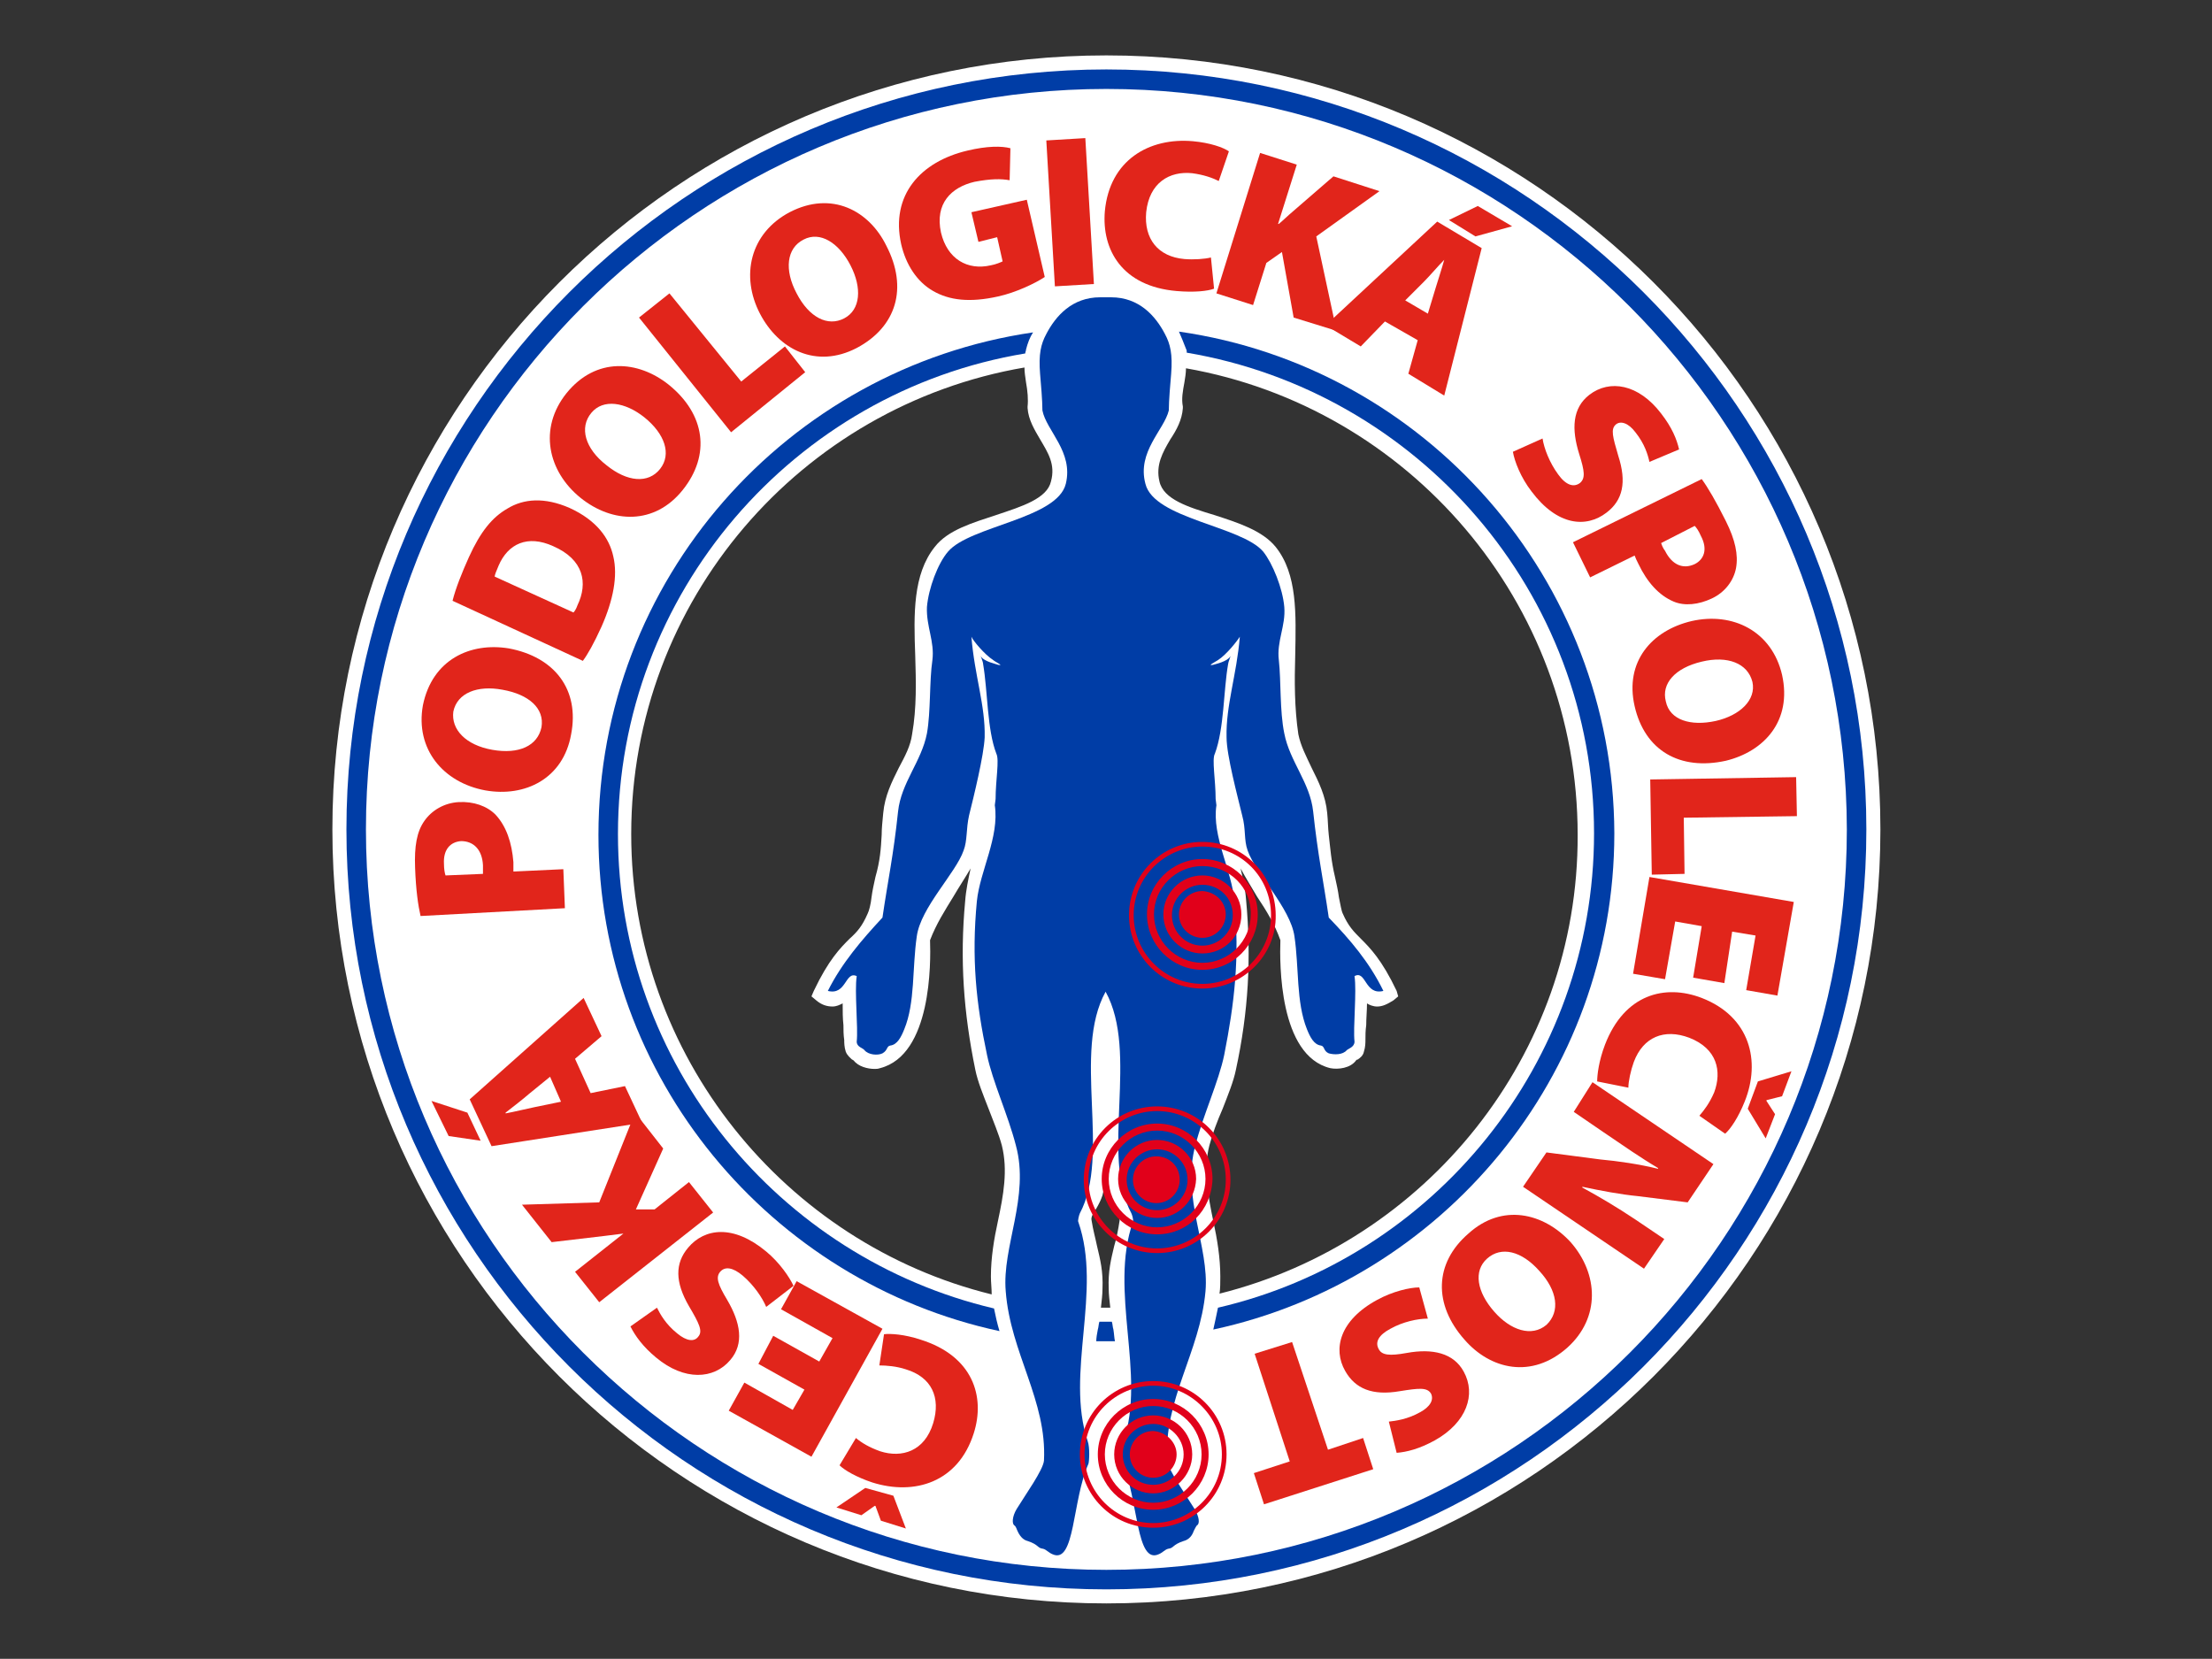 <?xml version="1.0" encoding="UTF-8"?>
<!-- Generator: Adobe Illustrator 22.0.1, SVG Export Plug-In . SVG Version: 6.00 Build 0)  -->
<svg xmlns="http://www.w3.org/2000/svg" xmlns:xlink="http://www.w3.org/1999/xlink" version="1.1" id="Vrstva_1" x="0px" y="0px" viewBox="0 0 283.5 212.6" style="enable-background:new 0 0 283.5 212.6;" xml:space="preserve">
<rect x="0" y="0" width="283.5" height="212.6" fill="#333333" stroke="none"/>
<style type="text/css">
	.st0{fill:#FFFFFF;}
	.st1{fill:#003DA6;}
	.st2{fill:#E1251B;}
	.st3{fill-rule:evenodd;clip-rule:evenodd;fill:#003DA6;}
	.st4{fill:#E1001A;}
	.st5{fill-rule:evenodd;clip-rule:evenodd;fill:#E1001A;}
</style>
<g>
	<path id="White_background" class="st0" d="M141.8,7.1c-54.7,0-99.2,44.5-99.2,99.2c0,54.7,44.5,99.2,99.2,99.2   c54.7,0,99.2-44.5,99.2-99.2C241,51.6,196.5,7.1,141.8,7.1z M80.9,106.9c0-30,21.8-54.9,50.4-59.8c0,0.6,0.1,1.2,0.2,1.9   c0.2,1.1,0.3,2.2,0.2,3.1l0,0.1l0,0.1c0.1,1.5,0.9,2.8,1.6,4c1,1.7,2,3.2,1.4,5.4c-0.5,2.2-3.7,3.2-7,4.3c-3,1-6.2,1.9-7.9,4.1   c-2.8,3.5-2.7,8.6-2.5,13.9c0.1,3.3,0.2,6.7-0.4,10.1c-0.2,1.5-0.9,2.8-1.7,4.3c-0.9,1.8-1.8,3.6-2,5.8c-0.1,1.1-0.2,1.9-0.2,2.8   c-0.1,1.8-0.2,3.3-0.8,5.4c-0.2,0.9-0.4,1.8-0.5,2.6c-0.1,0.9-0.3,1.7-0.5,2.1c-0.7,1.6-1.3,2.3-2.3,3.2c-1.2,1.2-2.7,2.7-4.6,6.7   l-0.3,0.7l0.6,0.5c0.7,0.6,1.4,0.8,2.1,0.8c0.5,0,0.9-0.2,1.3-0.4c0,1,0,1.9,0.1,2.8c0,0.6,0,1.2,0.1,1.9c0,0.3,0,0.9,0.2,1.5   c0.2,0.5,0.6,0.8,0.8,1c0.1,0,0.1,0.1,0.2,0.1c0.6,0.8,1.8,1.1,2.7,1.1c0.2,0,0.4,0,0.7-0.1c6.6-1.7,6.5-13.5,6.4-16.4   c0.8-2.1,1.9-3.8,3-5.6c0.7-1.2,1.5-2.4,2.2-3.6c-0.3,1.4-0.6,2.8-0.7,4.2c-0.7,7.5-0.2,14.3,1.3,21.6c0.3,1.5,1,3.2,1.7,5   c0.6,1.6,1.3,3.2,1.7,4.7c0.8,3.2,0.2,6.4-0.5,9.7c-0.5,2.3-0.9,4.7-0.9,7.1c0,0.8,0.1,1.5,0.1,2.3   C100.7,159.4,80.9,135.4,80.9,106.9z M141.6,167.6c-0.2,0-0.3,0-0.5,0c0.1-0.9,0.2-1.7,0.2-2.4c0.1-2.3-0.3-3.8-0.7-5.5   c-0.2-1-0.5-2-0.7-3.3c-0.1-0.4,0.2-0.9,0.6-1.5c0.3-0.5,0.6-1.1,0.8-1.7c0.2-0.8,0.3-1.6,0.4-2.5c0.1,0.9,0.2,1.8,0.4,2.5   c0.2,0.6,0.5,1.2,0.8,1.7c0.3,0.6,0.6,1.1,0.6,1.5c-0.2,1.3-0.4,2.3-0.7,3.3c-0.4,1.7-0.8,3.2-0.7,5.5c0,0.7,0.1,1.5,0.2,2.4   C142.1,167.6,141.9,167.6,141.6,167.6z M156.3,165.8c0.1-0.7,0.1-1.4,0.1-2.2c0-2.4-0.4-4.8-0.9-7.1c-0.7-3.4-1.3-6.6-0.5-9.7   c0.4-1.5,1-3.1,1.7-4.7c0.7-1.8,1.4-3.5,1.7-5c1.6-7.4,2-14.3,1.3-21.8c-0.1-1.4-0.4-2.7-0.7-4c0.7,1.3,1.4,2.4,2.1,3.6   c1.2,1.8,2.3,3.6,3,5.6c-0.1,2.9-0.2,14.8,6.4,16.4c1,0.2,2.6,0,3.3-1c0.1-0.1,0.1-0.1,0.2-0.1c0.3-0.2,0.7-0.5,0.8-1   c0.2-0.6,0.2-1.2,0.2-1.5c0-0.6,0-1.2,0.1-1.9c0-0.9,0.1-1.9,0.1-2.8c0.3,0.2,0.8,0.4,1.3,0.4c0,0,0,0,0,0c0.7,0,1.3-0.3,2.1-0.8   l0.6-0.5L179,127c-1.9-4-3.4-5.5-4.6-6.7c-0.9-0.9-1.6-1.6-2.3-3.2c-0.2-0.4-0.3-1.2-0.5-2.1c-0.1-0.8-0.3-1.7-0.5-2.6   c-0.5-2.1-0.6-3.7-0.8-5.4c-0.1-0.9-0.1-1.8-0.2-2.8c-0.2-2.2-1.1-4-2-5.8c-0.7-1.5-1.4-2.8-1.7-4.3c-0.5-3.4-0.5-6.8-0.4-10.1   c0.1-5.3,0.3-10.4-2.5-13.9c-1.7-2.1-4.8-3.1-7.9-4.1c-3.3-1-6.5-2-7-4.3c-0.5-2.1,0.4-3.7,1.4-5.4c0.8-1.2,1.5-2.5,1.6-4l0-0.1   l0-0.1c-0.2-1,0-2,0.2-3.1c0.1-0.6,0.2-1.2,0.2-1.8c28.5,5,50.2,29.9,50.2,59.8C202.3,135.3,182.7,159.2,156.3,165.8z"></path>
	<g id="Blue_Line">
		<g>
			<path class="st1" d="M141.8,203.7c-53.7,0-97.4-43.7-97.4-97.4c0-53.7,43.7-97.4,97.4-97.4c53.7,0,97.4,43.7,97.4,97.4     C239.2,160,195.5,203.7,141.8,203.7z M141.8,11.4c-52.3,0-94.9,42.6-94.9,94.9c0,52.3,42.6,94.9,94.9,94.9     c52.3,0,94.9-42.5,94.9-94.9C236.6,54,194.1,11.4,141.8,11.4z"></path>
		</g>
		<g>
			<path class="st1" d="M142.7,170.4c-0.1-0.3-0.1-0.7-0.2-1c-0.3,0-0.5,0-0.8,0c-0.3,0-0.5,0-0.8,0c-0.1,0.3-0.1,0.7-0.2,1     c-0.1,0.5-0.2,1.1-0.2,1.5c0.4,0,0.8,0,1.2,0c0.4,0,0.8,0,1.2,0C142.8,171.5,142.8,171,142.7,170.4z"></path>
			<path class="st1" d="M127.4,167.7c-27.6-6.5-48.2-31.3-48.2-60.8c0-30.9,22.6-56.7,52.2-61.6c0-0.2,0.1-0.3,0.1-0.5     c0.2-0.8,0.5-1.6,0.9-2.2c-31.5,4.6-55.7,31.7-55.7,64.4c0,31.2,22.1,57.3,51.4,63.6C127.8,169.6,127.6,168.7,127.4,167.7z"></path>
			<path class="st1" d="M151.1,42.5c0.3,0.7,0.6,1.4,0.9,2.2c0.1,0.2,0.1,0.3,0.1,0.5c29.6,5,52.2,30.7,52.2,61.6     c0,29.5-20.6,54.4-48.2,60.8c-0.2,1-0.4,1.9-0.6,2.8c29.3-6.3,51.4-32.4,51.4-63.6C206.8,74.2,182.6,47,151.1,42.5z"></path>
		</g>
	</g>
	<g id="txt">
		<path class="st2" d="M114.5,191.7l1.6,4.2l-3.2-1l-0.7-1.9l-0.1,0l-1.7,1.2l-3.2-1l3.7-2.5L114.5,191.7z M113.3,171    c0.8-0.1,2.6,0,4.7,0.7c6.7,2.1,8.3,7.3,6.8,12c-2,6.3-7.6,8-13,6.3c-2.1-0.7-3.6-1.6-4.2-2.2l2.1-3.5c0.7,0.6,1.7,1.2,3.1,1.7    c2.8,0.9,5.7,0,6.8-3.6c1-3.3-0.2-5.9-3.5-6.9c-1.2-0.4-2.5-0.5-3.4-0.5L113.3,171z"></path>
		<path class="st2" d="M99.1,171.2l5.9,3.3l1.7-3l-6.6-3.7l2-3.6l11,6.1l-9.1,16.4l-10.6-5.9l2-3.6l6.2,3.5l1.5-2.6l-5.9-3.3    L99.1,171.2z"></path>
		<path class="st2" d="M98.2,167.5c-0.5-1.2-1.6-2.8-3-4c-1.3-1.1-2.3-1.2-2.9-0.5c-0.6,0.7-0.3,1.6,0.9,3.6    c1.7,2.9,2.2,5.6,0.4,7.7c-2.1,2.5-5.9,2.7-9.5-0.3c-1.7-1.4-2.7-2.8-3.3-4l3.4-2.4c0.4,0.8,1.1,2.1,2.6,3.3    c1.2,1,2.2,1.1,2.7,0.4c0.6-0.7,0.1-1.7-1.2-3.9c-1.8-3.1-1.8-5.5-0.1-7.5c2.1-2.5,5.8-3,10,0.5c1.7,1.4,3,3.3,3.5,4.4L98.2,167.5    z"></path>
		<path class="st2" d="M76.8,166.9l-3.1-3.9l6.2-4.9l0,0c-0.8,0.1-1.6,0.2-2.4,0.3l-6.8,0.8l-3.8-4.8l9.9-0.3l4.6-11.5l3.6,4.6    l-3.5,7.8l2.4,0l4.4-3.5l3.1,3.9L76.8,166.9z"></path>
		<path class="st2" d="M55.3,141.1l4.6,1.5l1.7,3.6l-4.1-0.6L55.3,141.1z M75.7,140.1l4.4-0.9l2.2,4.7l-19.3,3l-2.8-6l14.6-13    l2.3,4.9l-3.4,2.9L75.7,140.1z M70.5,138l-2.7,2.2c-0.8,0.7-2.1,1.7-3,2.4l0,0.1c1.1-0.2,2.7-0.6,3.7-0.8l3.4-0.7L70.5,138z"></path>
		<path class="st2" d="M53.9,117.4c-0.3-1.3-0.6-3.3-0.7-6.2c-0.1-2.7,0.2-4.6,1.2-6c0.9-1.3,2.5-2.3,4.4-2.4    c1.9-0.1,3.6,0.5,4.7,1.6c1.4,1.5,2.1,3.6,2.3,6.1c0,0.5,0,0.9,0,1.2l6.4-0.3l0.2,5L53.9,117.4z M61.9,112c0-0.3,0-0.6,0-1.1    c-0.1-2-1.2-3.1-2.8-3.1c-1.4,0.1-2.3,1.1-2.2,2.9c0,0.7,0.1,1.2,0.2,1.5L61.9,112z"></path>
		<path class="st2" d="M65.2,83.1c5.9,1.1,9.1,5.3,8,11c-1,5.7-5.9,8.1-11,7.2c-5.4-1-9-5.3-8-10.9C55.4,84.5,60.3,82.3,65.2,83.1z     M63.1,96.1c3.4,0.6,5.8-0.5,6.3-2.9c0.4-2.4-1.6-4.2-5-4.8c-3.2-0.6-5.8,0.4-6.3,2.8C57.8,93.5,59.7,95.5,63.1,96.1z"></path>
		<path class="st2" d="M58,77c0.4-1.6,1.2-3.6,2.1-5.6c1.5-3.3,3-5.1,4.9-6.2c2.1-1.3,4.8-1.5,8-0.1c3.5,1.6,5.1,3.9,5.6,6.2    c0.6,2.5,0,5.6-1.5,9c-1,2.2-1.8,3.6-2.4,4.4L58,77z M73.5,78.5c0.2-0.2,0.4-0.6,0.5-0.9c1.4-2.9,0.8-5.9-3.1-7.6    c-3.3-1.5-5.8-0.3-7,2.5c-0.3,0.7-0.5,1.2-0.5,1.4L73.5,78.5z"></path>
		<path class="st2" d="M85.7,49.3c4.7,3.8,5.4,9,1.8,13.5c-3.6,4.5-9,4.3-13.1,1c-4.2-3.4-5.4-8.9-1.8-13.4    C76.4,45.7,81.8,46.2,85.7,49.3z M77.7,59.6c2.7,2.2,5.4,2.4,6.9,0.5c1.5-1.9,0.6-4.5-2-6.6c-2.5-2-5.3-2.4-6.8-0.6    C74.2,54.8,75,57.5,77.7,59.6z"></path>
		<path class="st2" d="M81.9,40.7l3.9-3.1L95,48.9l5.6-4.5l2.6,3.3l-9.5,7.7L81.9,40.7z"></path>
		<path class="st2" d="M113.6,31.5c2.8,5.4,1.3,10.4-3.8,13.1c-5.2,2.7-10,0.2-12.4-4.4c-2.5-4.8-1.3-10.3,3.8-13    C106.6,24.4,111.4,27,113.6,31.5z M102.1,37.6c1.6,3.1,4,4.3,6.1,3.2c2.1-1.1,2.3-3.9,0.8-6.8c-1.5-2.9-3.9-4.4-6-3.3    C100.8,31.8,100.5,34.6,102.1,37.6z"></path>
		<path class="st2" d="M133.9,35.5c-1.2,0.8-3.7,2-6,2.5c-3.6,0.8-6.2,0.5-8.3-0.7c-2.1-1.2-3.5-3.4-4.1-6c-1.4-6.3,2.5-10.6,8.5-12    c2.5-0.6,4.4-0.6,5.5-0.3l-0.1,4.1c-1.1-0.2-2.4-0.2-4.5,0.2c-3,0.7-5.1,2.8-4.3,6.5c0.8,3.4,3.4,4.9,6.4,4.2    c0.6-0.1,1.3-0.4,1.5-0.5l-0.7-3.1l-2.4,0.6l-0.9-3.8l7.1-1.6L133.9,35.5z"></path>
		<path class="st2" d="M139.1,17.7l1.1,18.7l-5,0.3L134.1,18L139.1,17.7z"></path>
		<path class="st2" d="M155.6,37c-0.8,0.3-2.5,0.5-4.8,0.3c-7-0.6-9.6-5.3-9.2-10.2c0.6-6.6,5.7-9.5,11.3-9c2.2,0.2,3.9,0.8,4.6,1.3    l-1.3,3.8c-0.8-0.4-1.9-0.8-3.4-1c-2.9-0.3-5.5,1.2-5.9,5c-0.3,3.4,1.5,5.7,4.9,6c1.2,0.1,2.6,0,3.4-0.2L155.6,37z"></path>
		<path class="st2" d="M161.5,19.6l4.7,1.5l-2.4,7.6l0.1,0c0.6-0.5,1.2-1.1,1.8-1.6l5.2-4.5l5.9,1.9l-8.1,5.8l2.6,12.1l-5.5-1.7    l-1.5-8.4l-2,1.4l-1.7,5.4l-4.7-1.5L161.5,19.6z"></path>
		<path class="st2" d="M177.5,41.2l-3.1,3.2l-4.5-2.7l14.3-13.3l5.7,3.4l-4.8,18.9l-4.6-2.8l1.2-4.3L177.5,41.2z M183,40.2l1-3.3    c0.3-1,0.8-2.5,1.1-3.6l0,0c-0.8,0.8-1.8,2-2.6,2.8l-2.4,2.4L183,40.2z M193.8,29l-4.7,1.3l-3.4-2.1l3.7-1.8L193.8,29z"></path>
		<path class="st2" d="M197.7,56.2c0.2,1.3,0.9,3.1,2,4.6c1,1.4,2,1.7,2.8,1.1c0.7-0.6,0.6-1.5-0.1-3.7c-1-3.2-0.9-5.9,1.3-7.6    c2.6-2,6.3-1.4,9.2,2.4c1.4,1.8,2,3.3,2.3,4.6l-3.8,1.6c-0.2-0.9-0.6-2.3-1.8-3.8c-0.9-1.2-1.9-1.5-2.5-1c-0.7,0.6-0.4,1.6,0.3,4    c1.1,3.4,0.6,5.7-1.5,7.3c-2.6,2-6.3,1.7-9.6-2.7c-1.4-1.8-2.2-3.9-2.4-5.1L197.7,56.2z"></path>
		<path class="st2" d="M218.1,61.4c0.8,1.1,1.8,2.8,3.1,5.4c1.2,2.4,1.6,4.3,1.3,6c-0.3,1.6-1.4,3.1-3.1,3.9c-1.7,0.8-3.5,1-4.9,0.4    c-1.9-0.8-3.4-2.5-4.5-4.8c-0.2-0.4-0.4-0.8-0.5-1.1l-5.7,2.8l-2.2-4.5L218.1,61.4z M212.9,69.6c0.1,0.3,0.2,0.6,0.5,1    c0.9,1.8,2.3,2.4,3.8,1.7c1.2-0.6,1.7-1.9,0.8-3.6c-0.3-0.7-0.6-1.1-0.8-1.3L212.9,69.6z"></path>
		<path class="st2" d="M221.2,97.5c-5.9,1.3-10.4-1.3-11.7-7c-1.3-5.7,2.2-9.7,7.3-10.9c5.3-1.2,10.3,1.3,11.6,6.9    C229.7,92.4,226.1,96.3,221.2,97.5z M218.1,84.8c-3.4,0.8-5.2,2.8-4.6,5.1c0.5,2.4,3.2,3.2,6.4,2.5c3.1-0.7,5.2-2.7,4.7-5    C224,85,221.4,84,218.1,84.8z"></path>
		<path class="st2" d="M230.2,99.6l0.1,5l-14.5,0.2l0.1,7.2l-4.2,0.1l-0.2-12.2L230.2,99.6z"></path>
		<path class="st2" d="M217,125.3l1.1-6.6l-3.4-0.6l-1.3,7.4l-4.1-0.7l2.1-12.4l18.5,3.2l-2.1,12l-4-0.7l1.2-7l-3-0.5L221,126    L217,125.3z"></path>
		<path class="st2" d="M204.7,138.6c0-0.8,0.2-2.6,1-4.7c2.5-6.5,7.7-7.8,12.4-6c6.2,2.4,7.6,8.1,5.5,13.3c-0.8,2-1.8,3.5-2.5,4.1    l-3.3-2.3c0.6-0.7,1.3-1.6,1.9-3c1-2.7,0.4-5.6-3.2-7c-3.2-1.2-5.9-0.1-7.1,3.1c-0.4,1.1-0.7,2.5-0.7,3.3L204.7,138.6z     M225.3,138.6l4.3-1.3l-1.2,3.2l-2,0.5l0,0.1l1.1,1.7l-1.2,3.1l-2.3-3.8L225.3,138.6z"></path>
		<path class="st2" d="M204.1,138.7l15.5,10.5l-3.3,4.9l-6.4-0.8c-2.1-0.2-4.8-0.7-7.1-1.2l0,0.1c2.2,1.2,4.4,2.5,6.8,4.1l3.7,2.5    l-2.6,3.8l-15.5-10.5l3-4.4l6.9,0.9c2.2,0.2,5,0.6,7.4,1.2l0-0.1c-2.2-1.3-4.5-2.9-7-4.6l-3.8-2.6L204.1,138.7z"></path>
		<path class="st2" d="M187.7,171.7c-4-4.5-3.9-9.8,0.5-13.6c4.3-3.9,9.6-2.7,13.1,1.1c3.6,4.1,3.8,9.7-0.4,13.5    C196.3,176.8,191,175.5,187.7,171.7z M197.3,162.9c-2.3-2.6-4.9-3.2-6.7-1.6c-1.8,1.6-1.3,4.3,0.9,6.8c2.1,2.4,4.8,3.3,6.7,1.7    C200,168.1,199.6,165.4,197.3,162.9z"></path>
		<path class="st2" d="M183,169c-1.3,0-3.2,0.4-4.8,1.3c-1.5,0.8-2,1.7-1.5,2.6c0.4,0.8,1.4,0.9,3.6,0.5c3.3-0.6,6,0,7.3,2.4    c1.6,2.9,0.4,6.5-3.7,8.8c-2,1.1-3.6,1.5-4.9,1.6l-1-4c0.9-0.1,2.4-0.3,4-1.2c1.3-0.7,1.8-1.6,1.4-2.4c-0.5-0.8-1.5-0.7-4-0.3    c-3.5,0.6-5.7-0.3-7-2.6c-1.6-2.8-0.7-6.5,4.1-9.1c2-1.1,4.2-1.6,5.4-1.6L183,169z"></path>
		<path class="st2" d="M170.2,185.8l4.5-1.5l1.3,4l-14,4.5l-1.3-4l4.6-1.5l-4.5-13.8l4.8-1.5L170.2,185.8z"></path>
	</g>
	<path id="Body" class="st3" d="M141.7,127.1c-4.3,7.8,0.7,20.9-3.3,28.4c-0.1,0.2-0.3,1-0.2,1.1c3.1,8.9-1.7,19.4,1.2,28.1   c0.3,0.8,0.2,2.6,0.1,2.9c-2.1,4.7-1.7,12.9-4.6,11.6c-0.5-0.2-0.8-0.6-1.2-0.7c-0.8-0.1-0.5-0.5-2-1c-0.4-0.1-0.9-0.4-1.3-1.3   c-0.1-0.2-0.2-0.6-0.4-0.7c-0.3-0.2-0.3-1.1,0.3-2.1c1.1-1.8,3.4-5,3.5-6.2c0.4-7.7-4.3-13.8-4.9-21.7c-0.5-5.7,3.1-12.1,1.3-18.7   c-1-3.9-3-8.2-3.7-11.6c-1.4-6.6-2-12.4-1.3-19.7c0.4-3.9,2.9-8.2,2.3-12.3l0.1-0.8c0-2.4,0.5-5,0.1-5.8c-1.2-3.1-1.1-8-1.7-11.5   c0-0.3-0.4-1.2-0.3-1c0.4,0.7,2,1,2.2,1.1c0.9,0.2-0.4-0.4-0.6-0.6c-1.1-0.7-2.6-2.5-2.8-3c0.4,5,1.8,8.8,1.7,12.9   c-0.1,2.3-1.4,7.6-2,10c-0.4,1.8-0.2,3.2-0.7,4.5c-1,2.9-5.5,7.3-6,11c-0.6,4.1-0.2,8.5-1.6,11.9c-0.4,1-0.9,2-1.8,2.1   c-0.5,0.1-0.3,0.6-1,1c-0.6,0.3-1.8,0.2-2.3-0.4c-0.2-0.3-1-0.4-1-1.1c0.2-1.8-0.3-6.4,0-8.4c-1.5-0.7-1.3,2.5-3.7,1.9   c1.8-3.6,4.4-6.6,7-9.4c0.7-4.8,1.4-7.9,2-13.6c0.4-3.7,3-6.4,3.7-10c0.5-2.8,0.3-6.7,0.7-9.4c0.3-2.4-0.8-4.3-0.7-6.8   c0.2-2.4,1.4-5.6,2.7-7.1c2.8-3.3,14-4.2,15.1-8.7c1-4.1-2.5-6.8-3-9.4c0-1.3-0.2-3.5-0.3-4.7c-0.2-2.5,0.1-3.8,0.8-5.1   c1.2-2.3,3.3-4.7,6.9-4.7h1.4c3.6,0,5.7,2.4,6.9,4.7c0.7,1.3,1,2.6,0.8,5.1c-0.1,1.2-0.3,3.4-0.3,4.7c-0.6,2.5-4.1,5.3-3,9.4   c1.1,4.5,12.3,5.4,15.1,8.7c1.2,1.5,2.5,4.7,2.7,7.1c0.2,2.4-1,4.4-0.7,6.8c0.3,2.7,0.1,6.5,0.7,9.4c0.7,3.6,3.3,6.3,3.7,10   c0.6,5.6,1.3,8.8,2,13.6c2.7,2.8,5.2,5.7,7,9.4c-2.4,0.6-2.2-2.7-3.7-1.9c0.3,2-0.2,6.6,0,8.4c0,0.7-0.8,0.9-1,1.1   c-0.5,0.6-1.6,0.6-2.3,0.4c-0.7-0.3-0.5-0.9-1-1c-0.9-0.1-1.4-1.1-1.8-2.1c-1.4-3.5-1-7.9-1.6-11.9c-0.5-3.6-5-8.1-6-11   c-0.5-1.4-0.2-2.7-0.7-4.5c-0.6-2.5-2-7.7-2-10c-0.1-4.1,1.3-8,1.7-12.9c-0.3,0.5-1.7,2.3-2.8,3c-0.3,0.2-1.5,0.8-0.6,0.6   c0.3-0.1,1.8-0.4,2.2-1.1c0.1-0.2-0.3,0.8-0.3,1c-0.6,3.4-0.5,8.3-1.7,11.5c-0.4,0.7,0.1,3.4,0.1,5.8l0.1,0.8   c-0.6,4,2,8.4,2.3,12.3c0.7,7.3,0,13.1-1.3,19.7c-0.7,3.4-2.7,7.7-3.7,11.6c-1.8,6.6,1.8,13,1.3,18.7c-0.7,7.8-5.4,13.9-4.9,21.7   c0.1,1.2,2.4,4.4,3.5,6.2c0.6,1,0.7,1.9,0.3,2.1c-0.1,0.1-0.3,0.5-0.4,0.7c-0.3,0.9-0.9,1.2-1.3,1.3c-1.5,0.5-1.2,0.9-2,1   c-0.4,0.1-0.7,0.5-1.2,0.7c-2.9,1.3-2.6-6.9-4.6-11.6c-0.1-0.2-0.2-2.1,0.1-2.9c2.9-8.6-1.9-19.2,1.2-28.1c0.1-0.2-0.1-0.9-0.2-1.1   C141,148.1,146,134.9,141.7,127.1C141.8,127.1,141.8,127.1,141.7,127.1C141.8,127.1,141.7,127.1,141.7,127.1z"></path>
	<g id="Red_Tergets">
		<g>
			<g>
				<path class="st4" d="M148.3,156.1c-2.7,0-5-2.2-5-5c0-2.7,2.2-5,5-5c2.7,0,5,2.2,5,5C153.2,153.9,151,156.1,148.3,156.1z       M148.3,147.3c-2.1,0-3.9,1.7-3.9,3.9c0,2.1,1.7,3.9,3.9,3.9c2.1,0,3.9-1.7,3.9-3.9C152.2,149,150.4,147.3,148.3,147.3z"></path>
			</g>
			<g>
				<path class="st4" d="M148.3,158.2c-3.9,0-7.1-3.2-7.1-7.1c0-3.9,3.2-7.1,7.1-7.1c3.9,0,7.1,3.2,7.1,7.1      C155.3,155.1,152.2,158.2,148.3,158.2z M148.3,144.9c-3.4,0-6.2,2.8-6.2,6.2c0,3.4,2.8,6.2,6.2,6.2c3.4,0,6.2-2.8,6.2-6.2      C154.5,147.7,151.7,144.9,148.3,144.9z"></path>
			</g>
			<g>
				<path class="st4" d="M148.3,160.6c-5.2,0-9.4-4.2-9.4-9.4c0-5.2,4.2-9.4,9.4-9.4c5.2,0,9.4,4.2,9.4,9.4      C157.7,156.4,153.5,160.6,148.3,160.6z M148.3,142.4c-4.8,0-8.8,3.9-8.8,8.8c0,4.8,3.9,8.8,8.8,8.8c4.8,0,8.8-3.9,8.8-8.8      C157.1,146.3,153.1,142.4,148.3,142.4z"></path>
			</g>
			<path class="st5" d="M151.2,151.2c0,1.6-1.3,3-3,3c-1.6,0-3-1.3-3-3c0-1.6,1.3-3,3-3C149.9,148.2,151.2,149.5,151.2,151.2z"></path>
		</g>
		<g>
			<g>
				<path class="st4" d="M154.1,122.2c-2.7,0-5-2.2-5-5c0-2.7,2.2-5,5-5c2.7,0,5,2.2,5,5C159.1,120,156.9,122.2,154.1,122.2z       M154.1,113.4c-2.1,0-3.9,1.7-3.9,3.9c0,2.1,1.7,3.9,3.9,3.9c2.1,0,3.9-1.7,3.9-3.9C158,115.1,156.3,113.4,154.1,113.4z"></path>
			</g>
			<g>
				<path class="st4" d="M154.1,124.3c-3.9,0-7.1-3.2-7.1-7.1c0-3.9,3.2-7.1,7.1-7.1c3.9,0,7.1,3.2,7.1,7.1      C161.2,121.1,158,124.3,154.1,124.3z M154.1,111c-3.4,0-6.2,2.8-6.2,6.2c0,3.4,2.8,6.2,6.2,6.2c3.4,0,6.2-2.8,6.2-6.2      C160.4,113.8,157.6,111,154.1,111z"></path>
			</g>
			<g>
				<path class="st4" d="M154.1,126.7c-5.2,0-9.4-4.2-9.4-9.4c0-5.2,4.2-9.4,9.4-9.4c5.2,0,9.4,4.2,9.4,9.4      C163.6,122.4,159.3,126.7,154.1,126.7z M154.1,108.5c-4.8,0-8.8,3.9-8.8,8.8c0,4.8,3.9,8.8,8.8,8.8c4.8,0,8.8-3.9,8.8-8.8      C162.9,112.4,159,108.5,154.1,108.5z"></path>
			</g>
			<path class="st5" d="M157.1,117.2c0,1.6-1.3,3-3,3c-1.6,0-3-1.3-3-3c0-1.6,1.3-3,3-3C155.8,114.3,157.1,115.6,157.1,117.2z"></path>
		</g>
		<g>
			<g>
				<path class="st4" d="M147.8,191.4c-2.7,0-5-2.2-5-5c0-2.7,2.2-5,5-5c2.7,0,5,2.2,5,5C152.8,189.1,150.5,191.4,147.8,191.4z       M147.8,182.5c-2.1,0-3.9,1.7-3.9,3.9c0,2.1,1.7,3.9,3.9,3.9c2.1,0,3.9-1.7,3.9-3.9C151.7,184.3,149.9,182.5,147.8,182.5z"></path>
			</g>
			<g>
				<path class="st4" d="M147.8,193.5c-3.9,0-7.1-3.2-7.1-7.1c0-3.9,3.2-7.1,7.1-7.1c3.9,0,7.1,3.2,7.1,7.1      C154.9,190.3,151.7,193.5,147.8,193.5z M147.8,180.2c-3.4,0-6.2,2.8-6.2,6.2c0,3.4,2.8,6.2,6.2,6.2c3.4,0,6.2-2.8,6.2-6.2      C154,183,151.2,180.2,147.8,180.2z"></path>
			</g>
			<g>
				<path class="st4" d="M147.8,195.8c-5.2,0-9.4-4.2-9.4-9.4c0-5.2,4.2-9.4,9.4-9.4c5.2,0,9.4,4.2,9.4,9.4      C157.2,191.6,153,195.8,147.8,195.8z M147.8,177.6c-4.8,0-8.8,3.9-8.8,8.8c0,4.8,3.9,8.8,8.8,8.8c4.8,0,8.8-3.9,8.8-8.8      C156.6,181.6,152.6,177.6,147.8,177.6z"></path>
			</g>
			<path class="st5" d="M150.8,186.4c0,1.6-1.3,3-3,3c-1.6,0-3-1.3-3-3c0-1.6,1.3-3,3-3C149.4,183.5,150.8,184.8,150.8,186.4z"></path>
		</g>
	</g>
</g>
</svg>
